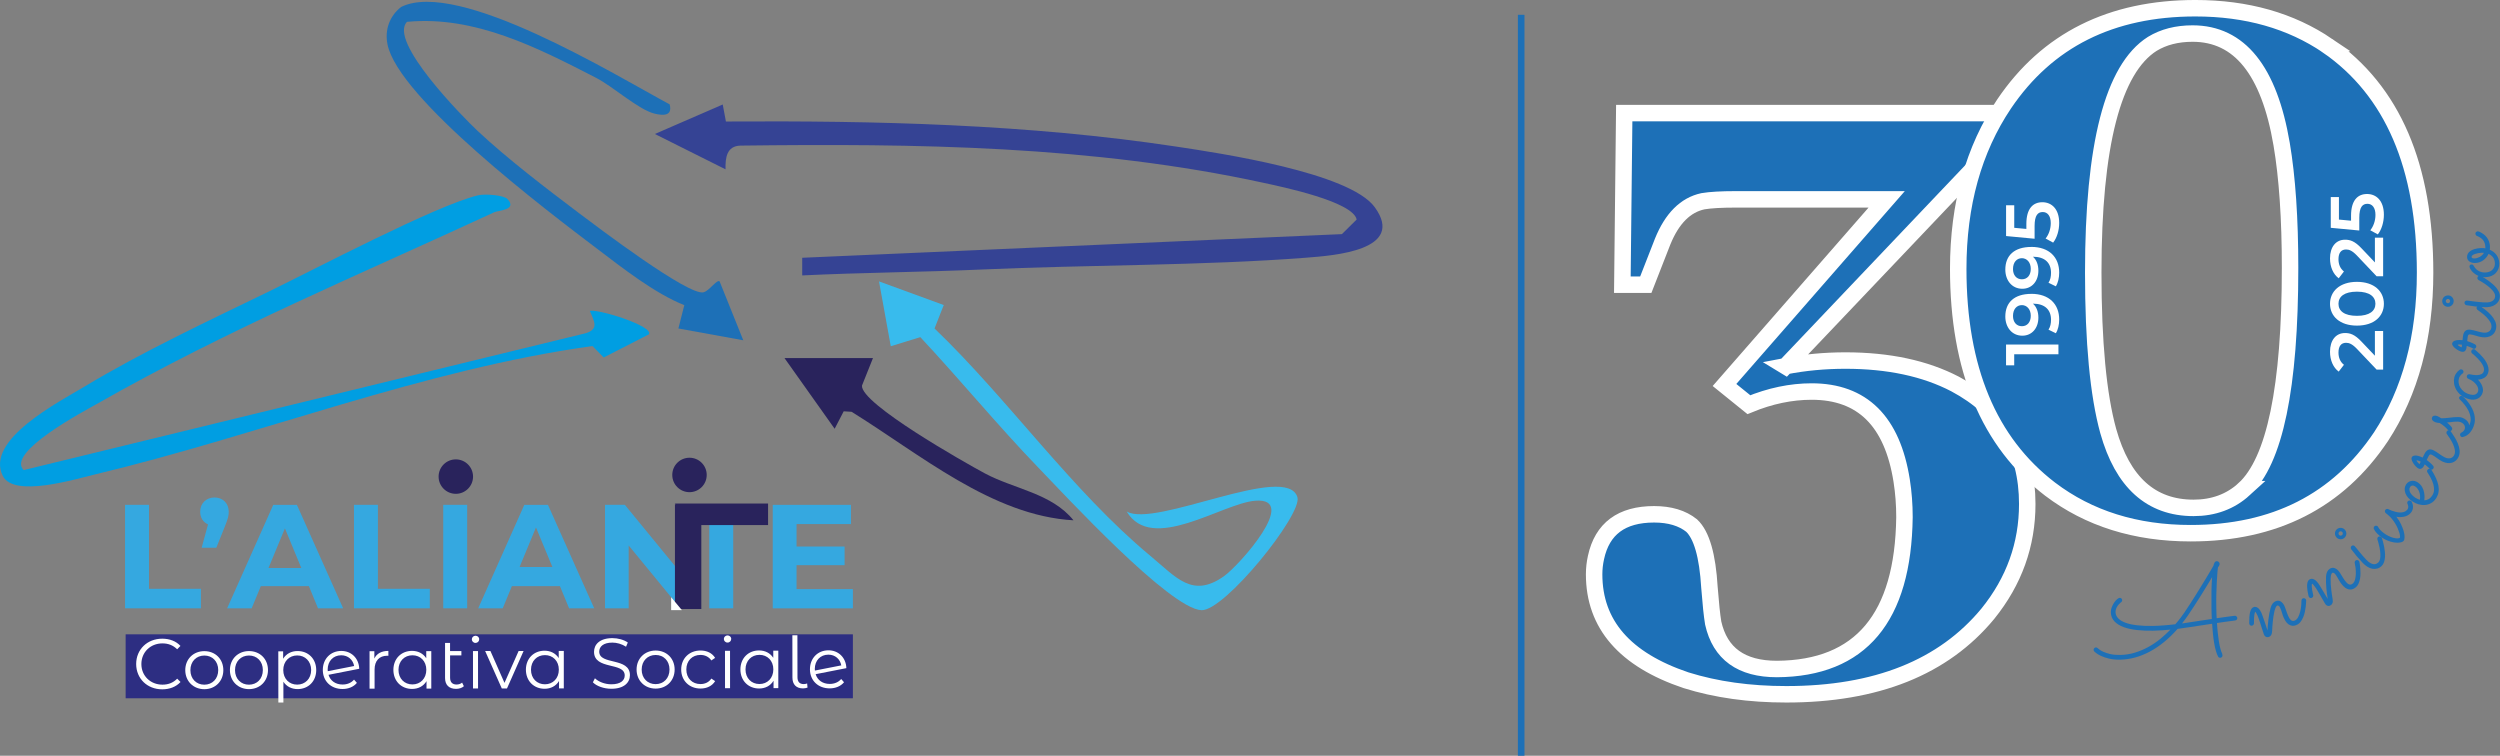 <?xml version="1.0" encoding="UTF-8"?><svg id="Livello_1" xmlns="http://www.w3.org/2000/svg" viewBox="0 0 759.18 229.5"><rect x="0" y="0" width="759.18" height="229.5" fill="#808080" stroke="none"/><defs><style>.cls-1{fill:#38bbed;}.cls-2{fill:#fff;}.cls-3{fill:#009ee2;}.cls-4{stroke:#1d70b7;stroke-width:2px;}.cls-4,.cls-5,.cls-6{fill:#1d70b7;}.cls-4,.cls-5,.cls-7{stroke-miterlimit:10;}.cls-5{stroke:#fff;stroke-width:5px;}.cls-8{fill:#35a8e0;}.cls-9{fill:#29235c;}.cls-10{fill:#354394;}.cls-7{fill:#2d2e82;stroke:#2d2e82;stroke-width:.51px;}</style></defs><path class="cls-10" d="M220.43,36.9c45.64-.28,91.49.79,136.67,7.6,13.32,2.01,52.7,7.87,60.37,18.42,9.52,13.1-12.41,14.68-20.73,15.33-31.24,2.43-66.7,2.17-98.51,3.59-18.17.81-36.47.92-54.62,1.8v-5.36s163.89-7.18,163.89-7.18l4.48-4.44c-1.17-5.48-22.75-9.93-28.28-11.14-52.05-11.33-105.74-11.96-158.9-11.3-4.13.16-4.56,3.67-4.48,7.2l-21.46-10.73,20.61-8.96.97,5.18Z"/><path class="cls-3" d="M154.05,60.39c3.28,3.38-2.85,3.54-3.91,4.04-41.42,19.19-80.79,35.48-120.88,58.32-3.56,2.03-27.52,14.63-22.07,20l170.67-41.56c4.17-1.29,2.51-3.67,1.27-6.78,2.56-.65,19.58,4.69,17.91,7.13l-13.72,7.02-3.4-3.48c-51.58,7.18-100.97,27-150.87,38.94-6.4,1.53-24.84,7.18-28.19.52-5.52-10.97,17.12-22.51,24.83-27.16,17.05-10.29,37.49-19.91,55.53-28.65,14.45-7,50.82-26.2,63.89-29.41,2.21-.54,7.86-.03,8.94,1.08Z"/><path class="cls-6" d="M123.6,6.63c-5.78,5.87,16.91,28.87,21.48,33.16,8.87,8.32,20.84,17.47,30.66,24.87,5.64,4.25,33.44,25.32,37.92,24.1,1.79-.49,4.03-3.98,4.86-3.32l7.19,17.89-19.7-3.58,1.79-7.08c-9.08-3.64-18.61-11.17-26.67-17.28-14.52-10.99-60.29-45.58-63.47-61.97-.85-4.37.61-8.52,4.14-11.3,17.32-8.65,65.31,20.86,81.55,29.57.96,3.58-1.98,3.45-4.58,2.82-4.89-1.2-12.56-8.21-17.8-10.9-17.73-9.11-36.8-18.94-57.36-16.98Z"/><path class="cls-1" d="M286.59,92.63l-2.8,7.12c22.32,21.39,41.74,49.29,65.48,69,8.01,6.65,12.81,13.02,22.41,6.23,4.68-3.31,23.11-24.03,9.46-22.92-10.07.82-31.4,16.1-39.01,3.25,8.53,5.17,48.66-15.05,51.86-4.31,1.55,5.2-22.16,34.66-29.16,34.3-9.65-.5-41.25-34.73-49.61-43.39-12.25-12.7-23.68-26.63-35.75-39.53l-8.97,2.76-3.57-19.69,19.68,7.19Z"/><path class="cls-9" d="M265.1,108.73l-3.34,8.36c-.5,5.46,31.28,23.42,37.29,26.65,8.89,4.77,20.33,6.04,26.94,14.26-24.69-1.36-46.73-20.18-67.39-32.95l-2.39-.15-2.75,5.3-15.23-21.46h26.87Z"/><line class="cls-4" x1="461.94" y1="4.5" x2="461.94" y2="229.5"/><path class="cls-5" d="M542.17,111.2c5.88-1.14,11.96-1.71,18.22-1.71,13.1,0,24.2,2.38,33.31,7.12,14.61,7.78,21.92,19.93,21.92,36.44,0,12.34-3.99,23.44-11.96,33.31-13.48,16.32-33.88,24.48-61.21,24.48-11.2,0-21.35-1.42-30.46-4.27-18.6-6.26-27.9-16.99-27.9-32.17,0-1.71.19-3.42.57-5.12,1.89-8.73,7.78-13.1,17.65-13.1,4.74,0,8.54,1.14,11.39,3.42,3.03,2.85,4.84,9.11,5.41,18.79.38,4.94.76,8.54,1.14,10.82,2.09,9.3,8.54,13.95,19.36,13.95,25.43-.19,38.33-15.56,38.72-46.12,0-3.79-.28-7.49-.85-11.1-2.85-18.03-11.96-27.04-27.33-27.04-6.26,0-12.62,1.33-19.07,3.99l-7.4-5.98,49.25-56.37h-45.83c-4.37,0-7.69.19-9.96.57-5.32,1.14-9.39,5.22-12.24,12.24l-5.12,13.1h-7.12l.57-52.1h114.73v7.69l-65.76,69.18Z"/><path class="cls-5" d="M706.82,13.89c19.74,13.66,29.61,36.63,29.61,68.89,0,19.55-4.46,36.16-13.38,49.82-13.1,19.55-32.36,29.32-57.79,29.32-16.7,0-30.94-4.46-42.7-13.38-18.6-14.23-27.9-36.53-27.9-66.9,0-19.55,4.65-36.25,13.95-50.1,13.1-19.36,32.45-29.04,58.08-29.04,15.56,0,28.94,3.8,40.14,11.39ZM681.48,148.54c9.3-8.54,13.95-30.93,13.95-67.18,0-14.99-.85-27.52-2.56-37.58-3.8-22.39-12.81-33.59-27.04-33.59-4.75,0-8.83,1.05-12.24,3.13-11.96,7.59-17.93,30.75-17.93,69.46,0,21.07,1.52,37.11,4.55,48.11,4.36,15.56,13,23.34,25.91,23.34,6.07,0,11.2-1.89,15.37-5.69Z"/><path class="cls-6" d="M674.83,198.71c.05.09.08.2.08.32,0,.19-.06.36-.19.5-.13.14-.3.21-.52.22-.14,0-.26-.03-.37-.09-.11-.06-.2-.16-.26-.28-.25-.47-.47-1.05-.67-1.75-.2-.7-.37-1.48-.52-2.34-.15-.86-.27-1.79-.37-2.78-.1-1-.19-2.02-.26-3.09-.95.14-2.01.3-3.19.48-1.18.17-2.53.38-4.04.61-1.06.17-2.14.33-3.24.46-2.65,3.01-5.46,5.3-8.42,6.89-2.96,1.58-5.95,2.4-8.96,2.46-1.34.03-2.5-.08-3.49-.33-.98-.24-1.8-.52-2.45-.83-.64-.31-1.13-.6-1.46-.88-.33-.27-.51-.42-.53-.45-.13-.12-.2-.29-.2-.49,0-.2.06-.38.2-.52.14-.14.3-.21.49-.22.21,0,.39.07.54.22.03.02.18.15.46.38.28.23.7.47,1.26.73.56.26,1.26.48,2.11.69.85.2,1.86.29,3.02.27,1.59-.03,3.11-.27,4.56-.73,1.45-.46,2.81-1.04,4.1-1.76,1.29-.72,2.48-1.53,3.58-2.44,1.1-.91,2.1-1.83,3-2.76-.9.09-1.79.17-2.67.22-.88.05-1.76.09-2.62.11-1.7.03-3.31-.03-4.84-.2-1.54-.16-2.89-.46-4.06-.89-1.17-.43-2.11-1.01-2.81-1.75s-1.07-1.66-1.09-2.78c0-.51.09-1.02.29-1.53.2-.51.44-.98.72-1.39.28-.42.58-.76.89-1.03.31-.27.58-.4.81-.41.18,0,.34.06.5.18s.23.29.24.51c0,.12-.02.23-.07.34-.05.11-.12.2-.22.26-.03.03-.13.12-.32.27-.19.16-.39.37-.6.63-.21.26-.4.58-.57.94-.17.36-.25.76-.24,1.17.01.72.27,1.36.79,1.9.51.54,1.25.99,2.21,1.35.96.36,2.14.62,3.54.78,1.4.16,2.98.23,4.77.2,1.02-.02,2.1-.07,3.24-.16,1.14-.08,2.34-.2,3.6-.35.6-.68,1.12-1.33,1.58-1.93s.85-1.15,1.17-1.62c.53-.78,1.08-1.62,1.66-2.51.58-.89,1.15-1.79,1.72-2.7.57-.91,1.13-1.81,1.68-2.71.55-.89,1.06-1.73,1.54-2.52.48-.79.91-1.51,1.29-2.16.38-.65.69-1.18.94-1.61.07-.34.18-.66.33-.95.14-.29.39-.44.73-.44.19,0,.37.07.55.23.18.16.27.35.28.59,0,.18-.06.37-.18.58-.12.21-.24.38-.35.52-.03.24-.08.76-.15,1.54-.07.79-.13,1.75-.19,2.89-.06,1.14-.11,2.39-.14,3.75-.03,1.37-.04,2.75,0,4.14,0,.52.02,1.04.03,1.54,0,.51.03,1.02.07,1.54,1.89-.28,3.28-.47,4.15-.58.87-.11,1.33-.17,1.38-.17.16,0,.33.06.49.19.16.13.24.3.25.52,0,.18-.05.33-.17.47-.12.14-.27.22-.46.25-.23.03-.49.07-.79.11-.3.04-.68.1-1.12.15-.44.06-.96.13-1.55.21-.59.08-1.29.18-2.08.3.06,1.04.13,2.04.24,3,.1.96.22,1.85.35,2.67.13.82.29,1.56.47,2.22.18.66.38,1.19.6,1.61ZM664.3,189.08c1.49-.23,2.84-.44,4.06-.62,1.22-.18,2.32-.34,3.3-.49-.02-.54-.04-1.09-.06-1.64-.02-.54-.03-1.1-.04-1.66-.03-1.79-.03-3.5,0-5.13.03-1.63.1-3.05.19-4.26-.49.81-1.04,1.71-1.63,2.69-.59.98-1.21,1.98-1.85,3-.64,1.02-1.29,2.03-1.94,3.04-.65,1-1.27,1.94-1.87,2.82-.29.44-.6.86-.91,1.27-.31.41-.62.82-.93,1.22.28-.03.55-.07.82-.11.27-.04.55-.08.84-.13Z"/><path class="cls-6" d="M688.58,191.43c.02-.46.05-.98.09-1.55.04-.57.1-1.14.18-1.74.07-.59.16-1.19.27-1.79.11-.6.24-1.18.39-1.75.16-.55.37-.99.63-1.32.26-.33.55-.56.85-.69.6-.26,1.15-.24,1.63.08.48.32.87.8,1.15,1.45.07.15.14.34.21.56.08.22.16.46.25.71.09.25.18.51.27.76.09.26.19.5.28.72.12.28.25.54.39.78.14.24.29.44.46.6.16.16.35.26.54.3s.42.01.66-.09c.44-.19.8-.55,1.06-1.07s.48-1.1.63-1.73c.15-.62.25-1.24.3-1.84.05-.6.07-1.08.07-1.44,0-.15.04-.29.12-.41.08-.12.18-.21.31-.26.2-.09.39-.08.57,0,.19.09.31.22.38.38.04.08.05.17.05.27,0,.11-.01.35-.03.7-.01.35-.05.77-.11,1.24s-.15.99-.27,1.55c-.12.56-.28,1.09-.5,1.6-.21.51-.48.97-.8,1.39s-.71.73-1.18.93c-.52.23-.99.31-1.4.25-.41-.06-.79-.22-1.12-.47s-.62-.56-.85-.94c-.24-.38-.45-.76-.62-1.17-.08-.17-.15-.38-.23-.6-.08-.23-.16-.47-.23-.73-.08-.26-.16-.51-.25-.77-.09-.25-.18-.49-.28-.71-.16-.37-.33-.6-.51-.68-.17-.08-.31-.11-.4-.06-.19.08-.35.28-.49.6-.14.32-.27.71-.38,1.17-.11.46-.21.97-.29,1.53-.08.56-.15,1.1-.2,1.63-.05.53-.09,1.04-.13,1.52-.03.48-.05.87-.06,1.18-.02.59-.11,1.02-.27,1.29-.16.27-.36.46-.6.56-.34.15-.65.16-.94.05-.29-.11-.52-.36-.68-.73-.04-.08-.09-.25-.17-.5-.08-.25-.18-.55-.29-.89-.11-.35-.23-.72-.36-1.12s-.26-.8-.39-1.19-.25-.76-.37-1.09c-.12-.34-.23-.61-.32-.84-.13-.29-.26-.57-.4-.82-.14-.26-.26-.4-.35-.43-.09.08-.18.38-.27.9-.09.52-.13,1.37-.11,2.57,0,.15-.05.29-.13.41-.08.12-.19.21-.32.26-.2.09-.38.09-.56,0-.17-.08-.3-.21-.38-.39-.04-.08-.05-.18-.06-.29-.02-1.47.07-2.6.27-3.39.2-.79.53-1.28.98-1.48.27-.12.52-.15.77-.09.24.05.47.17.68.34.21.17.39.38.56.63.17.25.31.51.44.79.09.21.22.54.38,1,.16.46.33.95.51,1.47s.35,1.05.53,1.57c.18.52.32.95.43,1.31Z"/><path class="cls-6" d="M706.87,181.92c-.08-.46-.16-.97-.23-1.53-.08-.56-.14-1.14-.19-1.73s-.09-1.2-.11-1.8c-.02-.61-.02-1.21.01-1.79.04-.57.15-1.05.34-1.43.19-.38.42-.66.69-.85.53-.38,1.07-.47,1.61-.26.54.21,1.01.6,1.43,1.18.1.13.21.3.33.5s.25.42.39.64c.14.23.28.46.42.69.14.23.29.45.43.64.18.25.36.48.55.68.19.21.38.37.57.49s.39.18.6.18c.2,0,.41-.07.63-.23.39-.28.66-.71.81-1.27.15-.57.24-1.18.25-1.82.01-.64-.02-1.26-.1-1.86s-.16-1.07-.24-1.42c-.03-.15-.02-.29.04-.42.05-.13.14-.24.25-.32.17-.12.36-.16.56-.11.2.05.35.15.46.29.05.07.09.16.11.25.02.11.06.34.12.69.06.35.11.76.15,1.24.04.48.06,1,.06,1.57,0,.57-.05,1.12-.15,1.67-.1.54-.27,1.05-.49,1.53-.23.48-.55.86-.96,1.16-.46.33-.9.51-1.32.54-.42.03-.81-.05-1.19-.23-.38-.18-.72-.42-1.03-.74-.31-.32-.6-.65-.86-1.02-.11-.16-.23-.33-.35-.54-.12-.21-.25-.43-.38-.66-.13-.24-.27-.47-.4-.69-.14-.23-.28-.44-.42-.63-.24-.33-.45-.52-.64-.56-.19-.04-.32-.04-.4.02-.17.12-.29.35-.36.69-.07.34-.12.75-.12,1.23-.01.48,0,.99.04,1.55.04.56.08,1.11.15,1.64.06.53.13,1.04.2,1.51.07.47.13.86.19,1.16.1.58.11,1.02,0,1.32-.1.3-.26.52-.47.68-.3.21-.6.3-.91.24-.31-.05-.58-.24-.82-.57-.05-.07-.14-.22-.27-.45s-.29-.5-.47-.81c-.18-.32-.38-.65-.59-1.02-.21-.36-.42-.72-.63-1.08-.21-.36-.41-.69-.59-.99-.19-.3-.35-.55-.49-.75-.19-.26-.37-.5-.56-.72s-.33-.34-.43-.34c-.07.1-.1.41-.08.93s.17,1.37.44,2.53c.03.15.02.29-.04.43s-.14.25-.26.33c-.17.13-.36.17-.54.12-.19-.04-.34-.14-.45-.3-.05-.07-.09-.16-.12-.27-.33-1.44-.48-2.56-.44-3.37.03-.81.25-1.36.65-1.65.24-.17.48-.25.73-.25.25,0,.49.06.73.19s.47.29.68.5c.22.21.41.43.59.68.13.19.33.48.58.89.25.41.52.86.8,1.33.28.48.56.95.84,1.42s.52.86.7,1.19Z"/><path class="cls-6" d="M712.03,160.82c.33.35.5.76.49,1.24,0,.47-.19.88-.53,1.21s-.76.5-1.23.49c-.47-.01-.88-.19-1.21-.54-.17-.17-.29-.37-.37-.58-.08-.21-.12-.43-.12-.66,0-.22.05-.44.14-.65.09-.21.22-.4.39-.56.17-.17.37-.29.58-.37.21-.08.43-.12.65-.11.22,0,.44.05.65.14s.4.22.56.39ZM711.27,161.55c-.12-.13-.28-.2-.47-.2-.19,0-.35.05-.47.18s-.19.28-.19.46.06.34.19.47.27.19.45.2.33-.06.46-.18c.13-.12.2-.28.2-.46s-.05-.34-.17-.47ZM717.55,170.99c-1.27-1.32-2.45-2.71-3.54-4.18-.1-.15-.16-.31-.15-.5,0-.19.08-.36.24-.51.14-.13.3-.19.49-.17s.36.09.49.23c.05.06.2.23.44.53.24.3.53.65.86,1.06.33.41.69.84,1.08,1.29.39.45.75.85,1.09,1.21.47.49.89.83,1.27,1.04s.73.32,1.04.34c.31.02.57-.02.79-.13.22-.11.41-.24.57-.38.25-.25.43-.59.53-1.04s.13-.97.1-1.58c-.03-.61-.12-1.28-.27-2.02-.15-.74-.36-1.53-.62-2.37-.04-.13-.05-.27-.01-.4.04-.13.1-.24.2-.34.15-.14.32-.2.52-.18.2.02.36.09.49.22.09.09.14.19.17.29.09.32.2.7.33,1.16.13.46.24.95.34,1.47.1.52.17,1.06.23,1.62.05.56.06,1.1.02,1.62-.04.52-.14,1.01-.3,1.47-.16.45-.4.83-.72,1.14-.41.39-.85.65-1.33.78-.48.12-.96.14-1.46.06s-.99-.28-1.48-.58c-.49-.3-.95-.67-1.39-1.13Z"/><path class="cls-6" d="M727.71,156.93c.56.71,1.03,1.45,1.39,2.21s.64,1.48.83,2.15c.19.67.28,1.27.27,1.79,0,.52-.09.9-.26,1.14-.21.25-.57.43-1.08.52-.51.1-1.11.09-1.79,0-.68-.1-1.42-.32-2.2-.65-.78-.33-1.53-.8-2.27-1.41-.64-.54-1.09-1-1.33-1.38-.24-.39-.37-.62-.4-.69-.05-.12-.06-.24-.04-.37.02-.12.07-.24.16-.35.14-.17.3-.25.5-.25.19,0,.36.05.5.16.1.08.16.17.2.27.01.03.11.18.29.46.18.28.51.62,1,1.03.58.48,1.16.86,1.74,1.15s1.12.5,1.61.62c.49.13.91.18,1.26.17.35-.01.57-.08.67-.2.06-.08.09-.25.06-.52-.02-.27-.09-.6-.2-.98-.11-.38-.27-.81-.47-1.28-.2-.47-.45-.96-.74-1.45-.29-.5-.63-.98-1.02-1.46-.39-.48-.82-.91-1.3-1.31-.1-.08-.2-.16-.29-.23-.1-.07-.2-.15-.29-.23-.17-.14-.26-.31-.29-.5-.03-.2.03-.38.17-.54.1-.12.24-.21.4-.25.16-.04.33-.01.49.07,0,0,.09.04.28.14.2.1.47.21.8.33.33.12.71.24,1.13.35.42.11.84.17,1.27.19.42.01.83-.04,1.23-.15.39-.12.73-.35,1.02-.69.15-.18.25-.38.28-.58s.04-.39.01-.55c-.02-.17-.06-.31-.11-.43s-.08-.18-.09-.19c-.07-.13-.11-.27-.09-.41.01-.15.07-.28.16-.39.13-.16.29-.24.5-.25.2-.01.38.04.52.16.07.06.12.13.17.21.09.17.18.39.26.64.08.26.13.54.14.84.01.31-.03.62-.13.94-.09.33-.26.63-.51.92-.28.34-.61.61-.97.8-.36.19-.74.33-1.13.41-.39.08-.78.12-1.18.12s-.78-.04-1.14-.11Z"/><path class="cls-6" d="M736.19,151.95c.46-.02.89-.15,1.3-.38s.79-.6,1.12-1.11c.34-.52.52-1.07.54-1.66s-.05-1.19-.23-1.8c-.18-.61-.43-1.22-.75-1.82-.32-.6-.66-1.17-1.02-1.72-.08-.13-.12-.26-.12-.39,0-.13.04-.26.12-.38.12-.18.28-.29.48-.31s.38,0,.52.1c.05.03.1.07.13.1.03.04.06.08.09.12,1.14,1.78,1.85,3.37,2.11,4.77s.04,2.65-.64,3.76c-.46.7-.98,1.22-1.58,1.55-.6.33-1.23.53-1.87.57-.65.05-1.29-.02-1.94-.21-.65-.19-1.24-.46-1.79-.82-.54-.35-1-.74-1.37-1.17-.37-.43-.65-.88-.83-1.35-.18-.47-.25-.94-.22-1.41.03-.47.18-.91.45-1.33.16-.24.37-.45.62-.63.26-.17.54-.3.85-.37.31-.07.64-.08.98-.02.34.06.68.19,1.03.42.44.28.8.62,1.09,1.02s.51.83.67,1.31c.16.48.26.98.31,1.52.04.54.03,1.08-.04,1.63ZM734.85,151.76c.07-.42.09-.83.06-1.24-.04-.41-.12-.79-.25-1.15-.13-.36-.3-.68-.52-.97-.21-.29-.46-.53-.75-.71-.32-.21-.61-.28-.88-.23-.27.05-.47.18-.61.4-.19.29-.26.58-.24.89.03.31.13.6.3.9.17.29.4.57.67.83.28.26.57.49.88.69.19.13.41.24.64.34s.47.19.7.26Z"/><path class="cls-6" d="M736.94,139.7c.28.2.54.4.77.6.23.2.43.38.6.55.17.16.3.3.4.41.1.11.16.17.16.19.2.25.23.51.09.79-.08.16-.21.28-.4.35-.19.08-.37.07-.55-.02-.07-.03-.11-.07-.13-.11-.02-.04-.07-.11-.15-.2s-.22-.24-.42-.43-.53-.46-.98-.81c-.1.19-.2.39-.32.58-.11.2-.25.37-.41.51-.16.14-.34.23-.54.27-.21.04-.44,0-.7-.14-.19-.1-.43-.28-.7-.56-.27-.27-.52-.58-.75-.92s-.4-.68-.52-1.03c-.12-.34-.12-.63,0-.85.13-.26.33-.42.61-.49.28-.07.58-.08.9-.03.32.05.65.13.97.25.33.12.6.23.83.34.1-.19.19-.38.28-.57.09-.19.18-.37.26-.54.32-.64.71-1.06,1.17-1.26.46-.2,1-.13,1.65.19.26.13.52.29.79.46.27.18.54.36.82.56.28.2.55.39.83.57.28.18.56.35.84.49.41.21.77.32,1.1.34s.61-.01.85-.1.45-.21.6-.38c.16-.16.28-.32.36-.48.24-.49.32-1.02.21-1.61-.1-.59-.28-1.18-.55-1.76-.27-.59-.58-1.15-.93-1.69-.35-.54-.67-1-.95-1.38-.07-.11-.11-.23-.12-.36,0-.13.02-.25.08-.37.1-.2.25-.33.43-.38s.36-.03.52.05c.11.06.2.13.27.22.33.49.71,1.06,1.12,1.7.41.64.76,1.31,1.05,2.01.29.7.47,1.41.54,2.13.07.73-.05,1.42-.38,2.07-.21.41-.47.75-.81,1.04s-.71.49-1.14.61c-.42.12-.89.15-1.39.1-.5-.06-1.02-.22-1.56-.49-.57-.29-1.1-.63-1.61-1.02-.51-.4-1.01-.72-1.52-.98-.21-.11-.4-.14-.56-.1-.16.04-.32.23-.48.55-.08.16-.17.33-.26.52-.09.19-.19.39-.29.61ZM735.11,140.2c-.08-.04-.19-.09-.32-.15-.13-.06-.27-.11-.4-.16-.13-.04-.25-.08-.36-.09-.11-.02-.17,0-.18.02-.02.03,0,.1.06.19.06.09.13.2.22.32.09.12.19.23.31.35s.21.21.29.27l.38-.75Z"/><path class="cls-6" d="M743.11,128.3c.16.14.34.31.54.5.2.19.41.4.62.63.16.18.28.35.35.51s.07.32,0,.5c-.08.2-.2.34-.37.41-.17.07-.34.08-.5.01-.06-.02-.11-.05-.14-.07-.04-.03-.09-.08-.17-.17-.48-.53-.91-.96-1.3-1.27-.39-.32-.81-.61-1.26-.89-.3-.02-.56-.05-.76-.09-.2-.04-.41-.09-.61-.17-.39-.15-.68-.35-.86-.61-.18-.26-.21-.53-.1-.83.1-.27.3-.44.6-.51.3-.07.62-.04.96.09.19.07.37.16.55.27.18.11.4.25.66.41.78-.02,1.48-.06,2.11-.13.63-.08,1.2-.14,1.71-.19.52-.05.99-.07,1.42-.06s.84.08,1.22.23c.5.19.94.47,1.31.84.38.37.63.85.76,1.43.03-.06.06-.11.08-.17.02-.06.04-.12.07-.18.26-.67.34-1.35.24-2.04s-.3-1.35-.62-1.99-.71-1.25-1.18-1.84-.95-1.12-1.44-1.6c-.23-.22-.3-.44-.22-.65.08-.2.21-.33.39-.39.19-.06.36-.06.53,0,.09.04.18.09.25.15.27.25.57.56.9.92s.66.77.98,1.22c.32.45.62.95.89,1.49s.48,1.1.63,1.69c.15.59.22,1.2.2,1.83-.01.63-.15,1.28-.4,1.94-.3.79-.72,1.48-1.26,2.05-.54.57-1.21.95-2.01,1.14-.13.03-.26.02-.38-.02-.18-.07-.31-.2-.39-.38-.09-.19-.09-.37-.03-.55.07-.19.2-.32.38-.41.03,0,.08-.03.16-.08.08-.05.17-.11.28-.19.1-.08.2-.17.3-.29.1-.12.18-.25.23-.39.11-.28.14-.54.09-.79-.04-.24-.13-.45-.26-.64-.13-.18-.28-.34-.46-.47-.18-.13-.33-.22-.48-.27-.3-.11-.61-.18-.95-.2-.33-.02-.68,0-1.03.03-.35.04-.72.08-1.1.13-.38.05-.77.08-1.17.1Z"/><path class="cls-6" d="M751.57,106.17c.09.08.26.23.54.46.27.23.58.52.93.87.34.34.7.73,1.06,1.16.36.43.67.89.94,1.38.27.49.46.99.59,1.5.12.51.12,1.02-.01,1.53-.18.71-.56,1.25-1.14,1.61-.58.37-1.24.57-1.99.62.59.6,1.02,1.24,1.28,1.92.26.68.32,1.31.17,1.89-.12.46-.31.84-.57,1.17-.26.32-.58.58-.94.76-.37.18-.77.29-1.21.32-.44.04-.9,0-1.38-.13-.96-.25-1.76-.63-2.41-1.14-.65-.51-1.15-1.08-1.52-1.71-.36-.63-.59-1.28-.68-1.95-.09-.67-.06-1.29.08-1.85.1-.38.24-.71.43-1.01.19-.29.37-.54.55-.73.18-.19.34-.34.48-.43.13-.1.21-.15.23-.16.2-.09.38-.12.55-.07.19.05.33.16.44.33.11.17.14.35.09.53-.05.2-.16.34-.33.44-.03.02-.09.06-.18.13s-.19.17-.3.29c-.11.13-.22.29-.33.47-.11.19-.2.41-.26.67-.1.38-.12.81-.05,1.28.06.47.23.93.5,1.38.27.45.65.86,1.13,1.24.49.38,1.1.67,1.85.86.23.06.48.1.73.11.25.01.49-.02.72-.09.23-.07.43-.2.61-.37.18-.18.3-.42.38-.72.06-.22.05-.49-.02-.82-.07-.33-.23-.66-.47-1s-.56-.68-.98-1.02-.93-.63-1.54-.88c-.17-.07-.29-.19-.37-.35s-.1-.34-.05-.52c.04-.17.15-.3.32-.4.17-.09.34-.13.52-.09.24.05.57.11,1.01.18.43.07.88.1,1.33.08.45-.02.86-.12,1.24-.3.37-.18.62-.49.74-.95.08-.29.07-.61-.01-.93-.09-.33-.22-.67-.42-1.01-.19-.34-.43-.68-.7-1.02-.27-.34-.56-.66-.85-.95-.29-.3-.58-.57-.85-.81-.28-.24-.52-.45-.73-.62-.12-.1-.2-.21-.24-.35-.04-.13-.05-.27-.01-.4.05-.21.17-.36.36-.45.19-.09.37-.11.54-.07.09.02.17.06.24.12Z"/><path class="cls-6" d="M749.21,103.59c.33.09.64.2.93.31.29.11.54.22.75.32.21.1.38.18.52.25.13.07.2.11.21.12.27.16.39.4.35.72-.02.17-.11.33-.26.46-.15.13-.33.19-.53.16-.08,0-.13-.03-.16-.06-.04-.03-.11-.08-.21-.14-.11-.07-.29-.15-.54-.26-.25-.11-.65-.26-1.19-.44-.03.21-.06.43-.1.66-.04.22-.11.43-.21.61-.1.18-.24.33-.42.43-.18.1-.42.14-.71.1-.21-.03-.5-.12-.85-.29-.35-.17-.69-.37-1.02-.62-.33-.25-.6-.51-.83-.79-.23-.28-.32-.55-.29-.8.04-.29.18-.51.41-.67.24-.15.52-.26.84-.32.32-.06.66-.09,1-.09.35,0,.64.02.9.05.03-.21.05-.42.07-.63.02-.21.04-.41.07-.59.09-.71.32-1.24.68-1.58.36-.34.9-.46,1.62-.37.29.04.59.1.9.17s.63.16.96.26c.33.09.65.18.97.26.32.08.64.14.96.18.45.06.83.04,1.15-.04.31-.09.57-.21.77-.38.2-.17.35-.35.45-.56.1-.21.16-.39.18-.57.07-.54-.04-1.07-.33-1.59-.29-.52-.66-1.02-1.11-1.48-.45-.46-.92-.89-1.44-1.29-.51-.39-.96-.72-1.35-.99-.11-.08-.18-.18-.23-.3-.05-.12-.06-.25-.05-.37.03-.22.12-.39.29-.5.16-.11.33-.15.51-.13.12.02.24.06.33.12.48.35,1.02.77,1.62,1.23.6.47,1.15.98,1.65,1.54.5.56.91,1.17,1.22,1.83.31.66.42,1.35.33,2.08-.06.45-.2.87-.42,1.25-.22.38-.51.7-.87.95-.36.25-.79.44-1.28.55-.5.12-1.04.13-1.63.06-.63-.08-1.25-.22-1.86-.43-.61-.21-1.19-.34-1.76-.42-.24-.03-.43,0-.56.09-.13.09-.22.32-.27.68-.02.18-.05.37-.07.58-.03.21-.05.43-.07.67ZM747.65,104.67c-.09-.01-.21-.02-.35-.04-.15-.01-.29-.02-.43-.02-.14,0-.26.01-.37.03-.1.02-.16.05-.16.08,0,.04.04.09.12.16.09.07.19.14.32.22s.26.16.4.22c.14.07.27.12.36.16l.11-.83Z"/><path class="cls-6" d="M743.46,89.7c.48.02.88.21,1.2.56.32.35.47.77.45,1.25-.02.48-.21.88-.56,1.2s-.77.47-1.25.45c-.24-.01-.46-.07-.67-.16s-.38-.23-.54-.39c-.15-.17-.27-.36-.35-.57-.08-.21-.11-.44-.1-.68,0-.24.07-.46.16-.67.1-.2.23-.38.4-.53.17-.15.35-.26.57-.34.21-.08.44-.11.68-.1ZM743.41,90.77c-.18,0-.34.05-.48.18-.14.13-.21.28-.22.46,0,.18.05.33.18.46s.28.2.46.21c.18,0,.33-.05.46-.17.13-.12.2-.27.21-.45s-.05-.33-.17-.47c-.12-.14-.27-.21-.45-.22ZM754.47,93.28c-1.83-.08-3.64-.28-5.44-.59-.18-.03-.33-.12-.46-.26-.13-.14-.19-.32-.18-.53,0-.19.09-.34.24-.46.15-.12.32-.17.51-.17.08,0,.3.03.68.08.38.05.83.11,1.35.18.52.07,1.08.13,1.67.19s1.13.1,1.62.12c.67.03,1.22,0,1.63-.12.42-.11.75-.27.98-.47.24-.2.4-.41.49-.64.09-.23.13-.45.14-.67.02-.35-.09-.73-.33-1.12s-.57-.79-1.01-1.21c-.44-.42-.97-.84-1.59-1.28-.62-.43-1.32-.86-2.09-1.29-.12-.07-.22-.16-.28-.28-.06-.12-.09-.25-.09-.39,0-.2.09-.37.25-.49s.33-.18.5-.18c.13,0,.23.04.32.09.29.16.63.37,1.04.62.41.25.83.53,1.26.84.43.31.86.65,1.28,1.02.42.37.8.75,1.13,1.16.33.41.59.83.79,1.27s.28.88.26,1.32c-.03.57-.17,1.06-.43,1.48-.26.42-.6.77-1.02,1.05-.42.28-.91.48-1.47.6s-1.15.17-1.79.14Z"/><path class="cls-6" d="M756.12,75c.02.32,0,.6-.04.84.39.17.75.38,1.09.63.34.25.63.54.89.88.26.34.47.71.63,1.14.16.42.25.89.28,1.39.03.59-.05,1.14-.23,1.65-.19.5-.45.95-.81,1.33-.35.39-.79.69-1.31.92s-1.09.36-1.72.39c-.81.04-1.53-.07-2.14-.33s-1.13-.57-1.55-.93c-.42-.36-.74-.72-.95-1.09s-.33-.65-.34-.84c0-.21.04-.38.15-.49.11-.11.26-.17.45-.19.22,0,.38.05.5.18.11.13.23.29.34.49.11.2.27.4.46.62.2.22.44.42.73.6s.63.33,1.01.43c.39.11.81.15,1.28.12.42-.02.8-.1,1.16-.25s.66-.34.9-.6c.25-.25.44-.55.57-.88.13-.33.18-.71.16-1.11-.04-.72-.23-1.31-.59-1.77-.36-.46-.81-.8-1.34-1.03-.36.77-.88,1.41-1.58,1.92-.7.52-1.5.8-2.4.84-.72.04-1.32-.11-1.79-.43-.47-.32-.73-.77-.75-1.34-.02-.34.05-.67.2-.98.15-.31.4-.59.74-.85.34-.25.79-.46,1.34-.63.55-.17,1.21-.27,1.99-.31.41-.02.83,0,1.28.09,0-.08.01-.15,0-.23,0-.08,0-.16-.01-.25-.02-.43-.09-.81-.21-1.15-.12-.34-.29-.64-.5-.91-.22-.27-.49-.5-.82-.71-.33-.21-.71-.4-1.13-.58-.08-.03-.16-.11-.23-.24s-.12-.25-.12-.37c0-.16.05-.32.18-.47.13-.15.3-.23.51-.25.1,0,.21.02.34.06s.24.09.34.13c.39.2.77.43,1.13.69.36.27.69.59.96.96s.51.79.68,1.27c.18.47.27,1.01.29,1.6ZM751.49,78.48c.24-.01.49-.05.76-.13.26-.08.52-.19.77-.33.25-.15.49-.32.72-.53.23-.21.41-.45.56-.72-.27-.02-.53-.03-.78-.02-.34.02-.69.06-1.04.13-.35.07-.68.16-.97.27-.29.11-.53.24-.71.39-.18.15-.26.32-.25.51,0,.08.06.17.19.29.12.12.37.17.75.15Z"/><rect class="cls-7" x="38.41" y="192.88" width="220.33" height="18.91"/><path class="cls-2" d="M41.35,201.65c0-4.43,3.36-7.7,7.92-7.7,2.2,0,4.19.73,5.53,2.2l-1.01,1.02c-1.23-1.25-2.75-1.79-4.47-1.79-3.65,0-6.39,2.69-6.39,6.27s2.75,6.26,6.4,6.26c1.73,0,3.24-.54,4.47-1.82l1.02,1.01c-1.34,1.47-3.32,2.23-5.55,2.23-4.54,0-7.91-3.25-7.92-7.68Z"/><path class="cls-2" d="M56.26,203.51c0-3.37,2.46-5.77,5.78-5.78,3.33,0,5.77,2.39,5.78,5.76,0,3.37-2.43,5.79-5.76,5.8-3.33,0-5.79-2.41-5.8-5.78ZM66.27,203.49c0-2.66-1.8-4.43-4.22-4.42s-4.23,1.78-4.23,4.43c0,2.66,1.82,4.43,4.24,4.42s4.21-1.78,4.21-4.44Z"/><path class="cls-2" d="M69.82,203.49c0-3.37,2.46-5.77,5.78-5.78,3.33,0,5.77,2.39,5.78,5.76,0,3.37-2.43,5.79-5.76,5.8-3.33,0-5.79-2.41-5.8-5.78ZM79.82,203.48c0-2.66-1.8-4.43-4.22-4.42s-4.23,1.78-4.23,4.44c0,2.66,1.82,4.43,4.24,4.42s4.21-1.78,4.21-4.43Z"/><path class="cls-2" d="M96.03,203.46c0,3.46-2.41,5.79-5.65,5.8-1.81,0-3.37-.77-4.32-2.24v6.33s-1.53,0-1.53,0l-.02-15.56h1.47s0,2.25,0,2.25c.93-1.51,2.5-2.34,4.38-2.34,3.24,0,5.66,2.33,5.67,5.76ZM94.49,203.46c0-2.64-1.84-4.43-4.24-4.42-2.42,0-4.23,1.8-4.23,4.44,0,2.66,1.82,4.43,4.24,4.42,2.4,0,4.23-1.78,4.23-4.43Z"/><path class="cls-2" d="M107.51,206.38l.87.99c-1.01,1.21-2.57,1.86-4.36,1.86-3.54,0-5.99-2.41-5.99-5.78,0-3.37,2.35-5.77,5.61-5.78,3.05,0,5.34,2.22,5.45,5.42l-9.33,1.83c.56,1.83,2.16,2.96,4.28,2.95,1.41,0,2.64-.5,3.48-1.5ZM99.51,203.35c0,.17,0,.32.02.47l8.01-1.57c-.33-1.86-1.82-3.26-3.92-3.26-2.42,0-4.12,1.78-4.12,4.35Z"/><path class="cls-2" d="M117.94,197.66v1.49c-.13,0-.26-.02-.37-.02-2.38,0-3.82,1.52-3.82,4.2v5.79s-1.53,0-1.53,0v-11.37s1.46,0,1.46,0v2.23c.71-1.51,2.16-2.31,4.26-2.32Z"/><path class="cls-2" d="M130.97,197.73v11.37s-1.45,0-1.45,0v-2.25c-.93,1.54-2.51,2.36-4.39,2.36-3.24,0-5.66-2.35-5.67-5.78,0-3.44,2.41-5.77,5.65-5.78,1.82,0,3.37.77,4.33,2.24v-2.16s1.53,0,1.53,0ZM129.46,203.41c0-2.66-1.82-4.43-4.22-4.42-2.42,0-4.23,1.78-4.23,4.43,0,2.66,1.82,4.43,4.24,4.42,2.4,0,4.21-1.78,4.21-4.44Z"/><path class="cls-2" d="M140.86,208.39c-.58.54-1.49.8-2.38.8-2.14,0-3.33-1.21-3.33-3.3v-10.65s1.52,0,1.52,0v2.48s3.44,0,3.44,0v1.3s-3.43,0-3.43,0v6.78c0,1.34.68,2.07,1.96,2.07.65,0,1.25-.2,1.69-.58l.54,1.1Z"/><path class="cls-2" d="M143.28,194.13c0-.58.5-1.08,1.12-1.08.63,0,1.12.47,1.12,1.06,0,.63-.47,1.12-1.12,1.13-.63,0-1.12-.5-1.12-1.1ZM143.63,197.71h1.53s.01,11.36.01,11.36h-1.53s-.01-11.36-.01-11.36Z"/><path class="cls-2" d="M159,197.69l-5.04,11.37h-1.58s-5.05-11.36-5.05-11.36h1.6s4.27,9.67,4.27,9.67l4.29-9.68h1.51Z"/><path class="cls-2" d="M171.21,197.68v11.37s-1.45,0-1.45,0v-2.25c-.93,1.54-2.51,2.36-4.39,2.36-3.24,0-5.66-2.35-5.67-5.78,0-3.44,2.41-5.77,5.65-5.78,1.81,0,3.37.77,4.32,2.24v-2.16s1.53,0,1.53,0ZM169.7,203.36c0-2.66-1.82-4.43-4.22-4.42-2.42,0-4.23,1.78-4.23,4.44,0,2.66,1.82,4.43,4.24,4.42,2.4,0,4.21-1.78,4.21-4.43Z"/><path class="cls-2" d="M180.04,207.2l.62-1.23c1.08,1.06,3,1.83,4.99,1.83,2.83,0,4.06-1.19,4.06-2.68,0-4.15-9.31-1.59-9.32-7.18,0-2.23,1.72-4.15,5.57-4.16,1.71,0,3.48.49,4.69,1.33l-.54,1.28c-1.3-.84-2.81-1.25-4.15-1.25-2.77,0-4,1.24-3.99,2.75,0,4.15,9.32,1.63,9.32,7.14,0,2.23-1.77,4.13-5.63,4.13-2.27,0-4.5-.79-5.62-1.96Z"/><path class="cls-2" d="M193.31,203.33c0-3.37,2.46-5.77,5.78-5.78,3.33,0,5.77,2.39,5.78,5.76,0,3.37-2.43,5.79-5.76,5.8-3.33,0-5.79-2.41-5.8-5.78ZM203.31,203.32c0-2.66-1.8-4.43-4.22-4.42-2.42,0-4.23,1.78-4.23,4.43,0,2.66,1.82,4.43,4.24,4.42,2.42,0,4.21-1.78,4.21-4.44Z"/><path class="cls-2" d="M206.86,203.32c0-3.39,2.46-5.77,5.85-5.78,1.92,0,3.54.75,4.45,2.24l-1.14.78c-.78-1.14-1.99-1.68-3.31-1.68-2.49,0-4.3,1.78-4.29,4.43,0,2.68,1.82,4.43,4.3,4.42,1.32,0,2.53-.52,3.3-1.67l1.15.78c-.91,1.47-2.52,2.25-4.45,2.25-3.39,0-5.86-2.39-5.86-5.78Z"/><path class="cls-2" d="M219.81,194.03c0-.58.5-1.08,1.12-1.08.63,0,1.12.47,1.12,1.06,0,.63-.47,1.12-1.12,1.12-.63,0-1.12-.5-1.12-1.1ZM220.16,197.62h1.53s.01,11.36.01,11.36h-1.53s-.01-11.36-.01-11.36Z"/><path class="cls-2" d="M236.35,197.6v11.37s-1.45,0-1.45,0v-2.25c-.93,1.54-2.51,2.36-4.39,2.36-3.24,0-5.66-2.35-5.67-5.78,0-3.44,2.41-5.77,5.65-5.78,1.82,0,3.37.77,4.33,2.24v-2.16s1.53,0,1.53,0ZM234.84,203.28c0-2.66-1.82-4.43-4.22-4.42-2.42,0-4.23,1.78-4.23,4.44,0,2.66,1.82,4.43,4.24,4.42,2.4,0,4.21-1.78,4.21-4.43Z"/><path class="cls-2" d="M240.64,205.8l-.02-12.88h1.53s.02,12.75.02,12.75c0,1.34.63,2.07,1.9,2.07.41,0,.8-.09,1.04-.2l.11,1.27c-.43.15-.93.24-1.38.24-2.07,0-3.2-1.23-3.2-3.26Z"/><path class="cls-2" d="M255.44,206.19l.87.99c-1.01,1.21-2.57,1.86-4.36,1.86-3.54,0-5.99-2.41-5.99-5.78,0-3.37,2.35-5.77,5.61-5.78,3.05,0,5.34,2.22,5.45,5.42l-9.33,1.83c.56,1.84,2.16,2.96,4.28,2.96,1.4,0,2.64-.5,3.48-1.5ZM247.44,203.16c0,.17,0,.32.02.47l8.01-1.57c-.33-1.86-1.82-3.26-3.92-3.26-2.42,0-4.12,1.78-4.12,4.35Z"/><path class="cls-8" d="M37.98,153.3h7.27v25.5h15.76v5.93h-23.03v-31.43Z"/><path class="cls-8" d="M69.46,155.37c0,1.17-.18,2.02-1.17,4.49l-2.6,6.47h-4.45l1.93-7.09c-1.44-.63-2.38-1.98-2.38-3.86,0-2.6,1.89-4.31,4.36-4.31s4.31,1.75,4.31,4.31Z"/><path class="cls-8" d="M93.79,178h-14.59l-2.78,6.74h-7.45l14.01-31.43h7.18l14.05,31.43h-7.63l-2.78-6.74ZM91.5,172.48l-4.98-12.03-4.98,12.03h9.97Z"/><path class="cls-8" d="M107.49,153.3h7.27v25.5h15.76v5.93h-23.03v-31.43Z"/><path class="cls-8" d="M134.6,153.3h7.27v31.43h-7.27v-31.43Z"/><path class="cls-8" d="M170.03,178h-14.59l-2.78,6.74h-7.45l14.01-31.43h7.18l14.05,31.43h-7.63l-2.78-6.74ZM162.76,160.16l-4.98,12.03h9.97"/><path class="cls-8" d="M212.55,153.3v31.43h-5.97l-15.67-19.08v19.08h-7.18v-31.43h6.02l15.63,19.08v-19.08h7.18Z"/><path class="cls-8" d="M215.39,159.23h-10.06v-5.93h27.39v5.93h-10.06v25.5h-7.27v-25.5Z"/><path class="cls-8" d="M259,178.9v5.84h-24.34v-31.43h23.75v5.84h-16.52v6.82h14.59v5.66h-14.59v7.27h17.11Z"/><circle class="cls-9" cx="138.42" cy="144.73" r="5.23"/><rect class="cls-9" x="205.12" y="152.91" width="28.12" height="6.54"/><rect class="cls-9" x="193.11" y="165.09" width="31.71" height="8.01" transform="translate(39.87 378.05) rotate(-90)"/><polygon class="cls-2" points="207.08 185.28 203.81 185.28 203.81 181.35 204.9 182.66 207.08 185.28"/><rect class="cls-9" x="204.96" y="152.91" width=".16" height=".33"/><circle class="cls-9" cx="209.38" cy="144.23" r="5.23"/><path class="cls-2" d="M609.19,104.63h15.9v2.95h-13.43v3.36h-2.48v-6.32Z"/><path class="cls-2" d="M616.87,89.23c5.45,0,8.45,3.18,8.45,7.79,0,1.59-.34,3.11-1.02,4.18l-2.23-1.09c.57-.86.77-1.91.77-3.02,0-3-1.86-4.88-5.48-4.88h-.02c1.11.95,1.66,2.48,1.66,4.25,0,3.13-1.91,5.48-4.88,5.48-3.16,0-5.16-2.57-5.16-5.82,0-4.34,2.79-6.88,7.91-6.88ZM613.97,92.66c-1.5,0-2.68,1.18-2.68,3.29,0,1.84,1.04,3.11,2.7,3.11s2.7-1.25,2.7-3.18-1.16-3.23-2.73-3.23Z"/><path class="cls-2" d="M616.87,74.98c5.45,0,8.45,3.18,8.45,7.79,0,1.59-.34,3.11-1.02,4.18l-2.23-1.09c.57-.86.77-1.91.77-3.02,0-3-1.86-4.88-5.48-4.88h-.02c1.11.95,1.66,2.48,1.66,4.25,0,3.13-1.91,5.48-4.88,5.48-3.16,0-5.16-2.57-5.16-5.82,0-4.34,2.79-6.88,7.91-6.88ZM613.97,78.41c-1.5,0-2.68,1.18-2.68,3.29,0,1.84,1.04,3.11,2.7,3.11s2.7-1.25,2.7-3.18-1.16-3.23-2.73-3.23Z"/><path class="cls-2" d="M620.21,61.41c2.79,0,5.11,2.02,5.11,6.29,0,2.25-.68,4.52-1.84,5.98l-2.29-1.25c.95-1.16,1.57-2.89,1.57-4.68,0-2.11-.93-3.36-2.43-3.36s-2.48.98-2.48,4.27v3.84l-8.66-.82v-9.34h2.48v6.84l3.68.34v-1.52c0-4.7,2.04-6.59,4.86-6.59Z"/><path class="cls-2" d="M721.19,100.52h2.5v11.72h-1.98l-6-6.32c-1.48-1.54-2.41-1.82-3.29-1.82-1.45,0-2.29,1-2.29,2.95,0,1.54.52,2.84,1.66,3.73l-1.59,2.07c-1.66-1.23-2.64-3.43-2.64-6.04,0-3.45,1.75-5.68,4.57-5.68,1.54,0,2.95.43,5.02,2.64l4.04,4.25v-7.5Z"/><path class="cls-2" d="M715.74,98.88c-5.23,0-8.18-2.86-8.18-6.63s2.95-6.66,8.18-6.66,8.18,2.86,8.18,6.66-2.95,6.63-8.18,6.63ZM715.74,88.57c-3.84,0-5.61,1.5-5.61,3.68s1.77,3.66,5.61,3.66,5.61-1.5,5.61-3.66-1.77-3.68-5.61-3.68Z"/><path class="cls-2" d="M721.19,72.18h2.5v11.72h-1.98l-6-6.32c-1.48-1.54-2.41-1.82-3.29-1.82-1.45,0-2.29,1-2.29,2.95,0,1.54.52,2.84,1.66,3.73l-1.59,2.07c-1.66-1.23-2.64-3.43-2.64-6.04,0-3.45,1.75-5.68,4.57-5.68,1.54,0,2.95.43,5.02,2.64l4.04,4.25v-7.5Z"/><path class="cls-2" d="M718.81,58.91c2.79,0,5.11,2.02,5.11,6.29,0,2.25-.68,4.52-1.84,5.98l-2.29-1.25c.95-1.16,1.57-2.89,1.57-4.68,0-2.11-.93-3.36-2.43-3.36s-2.48.98-2.48,4.27v3.84l-8.66-.82v-9.34h2.48v6.84l3.68.34v-1.52c0-4.7,2.04-6.59,4.86-6.59Z"/></svg>